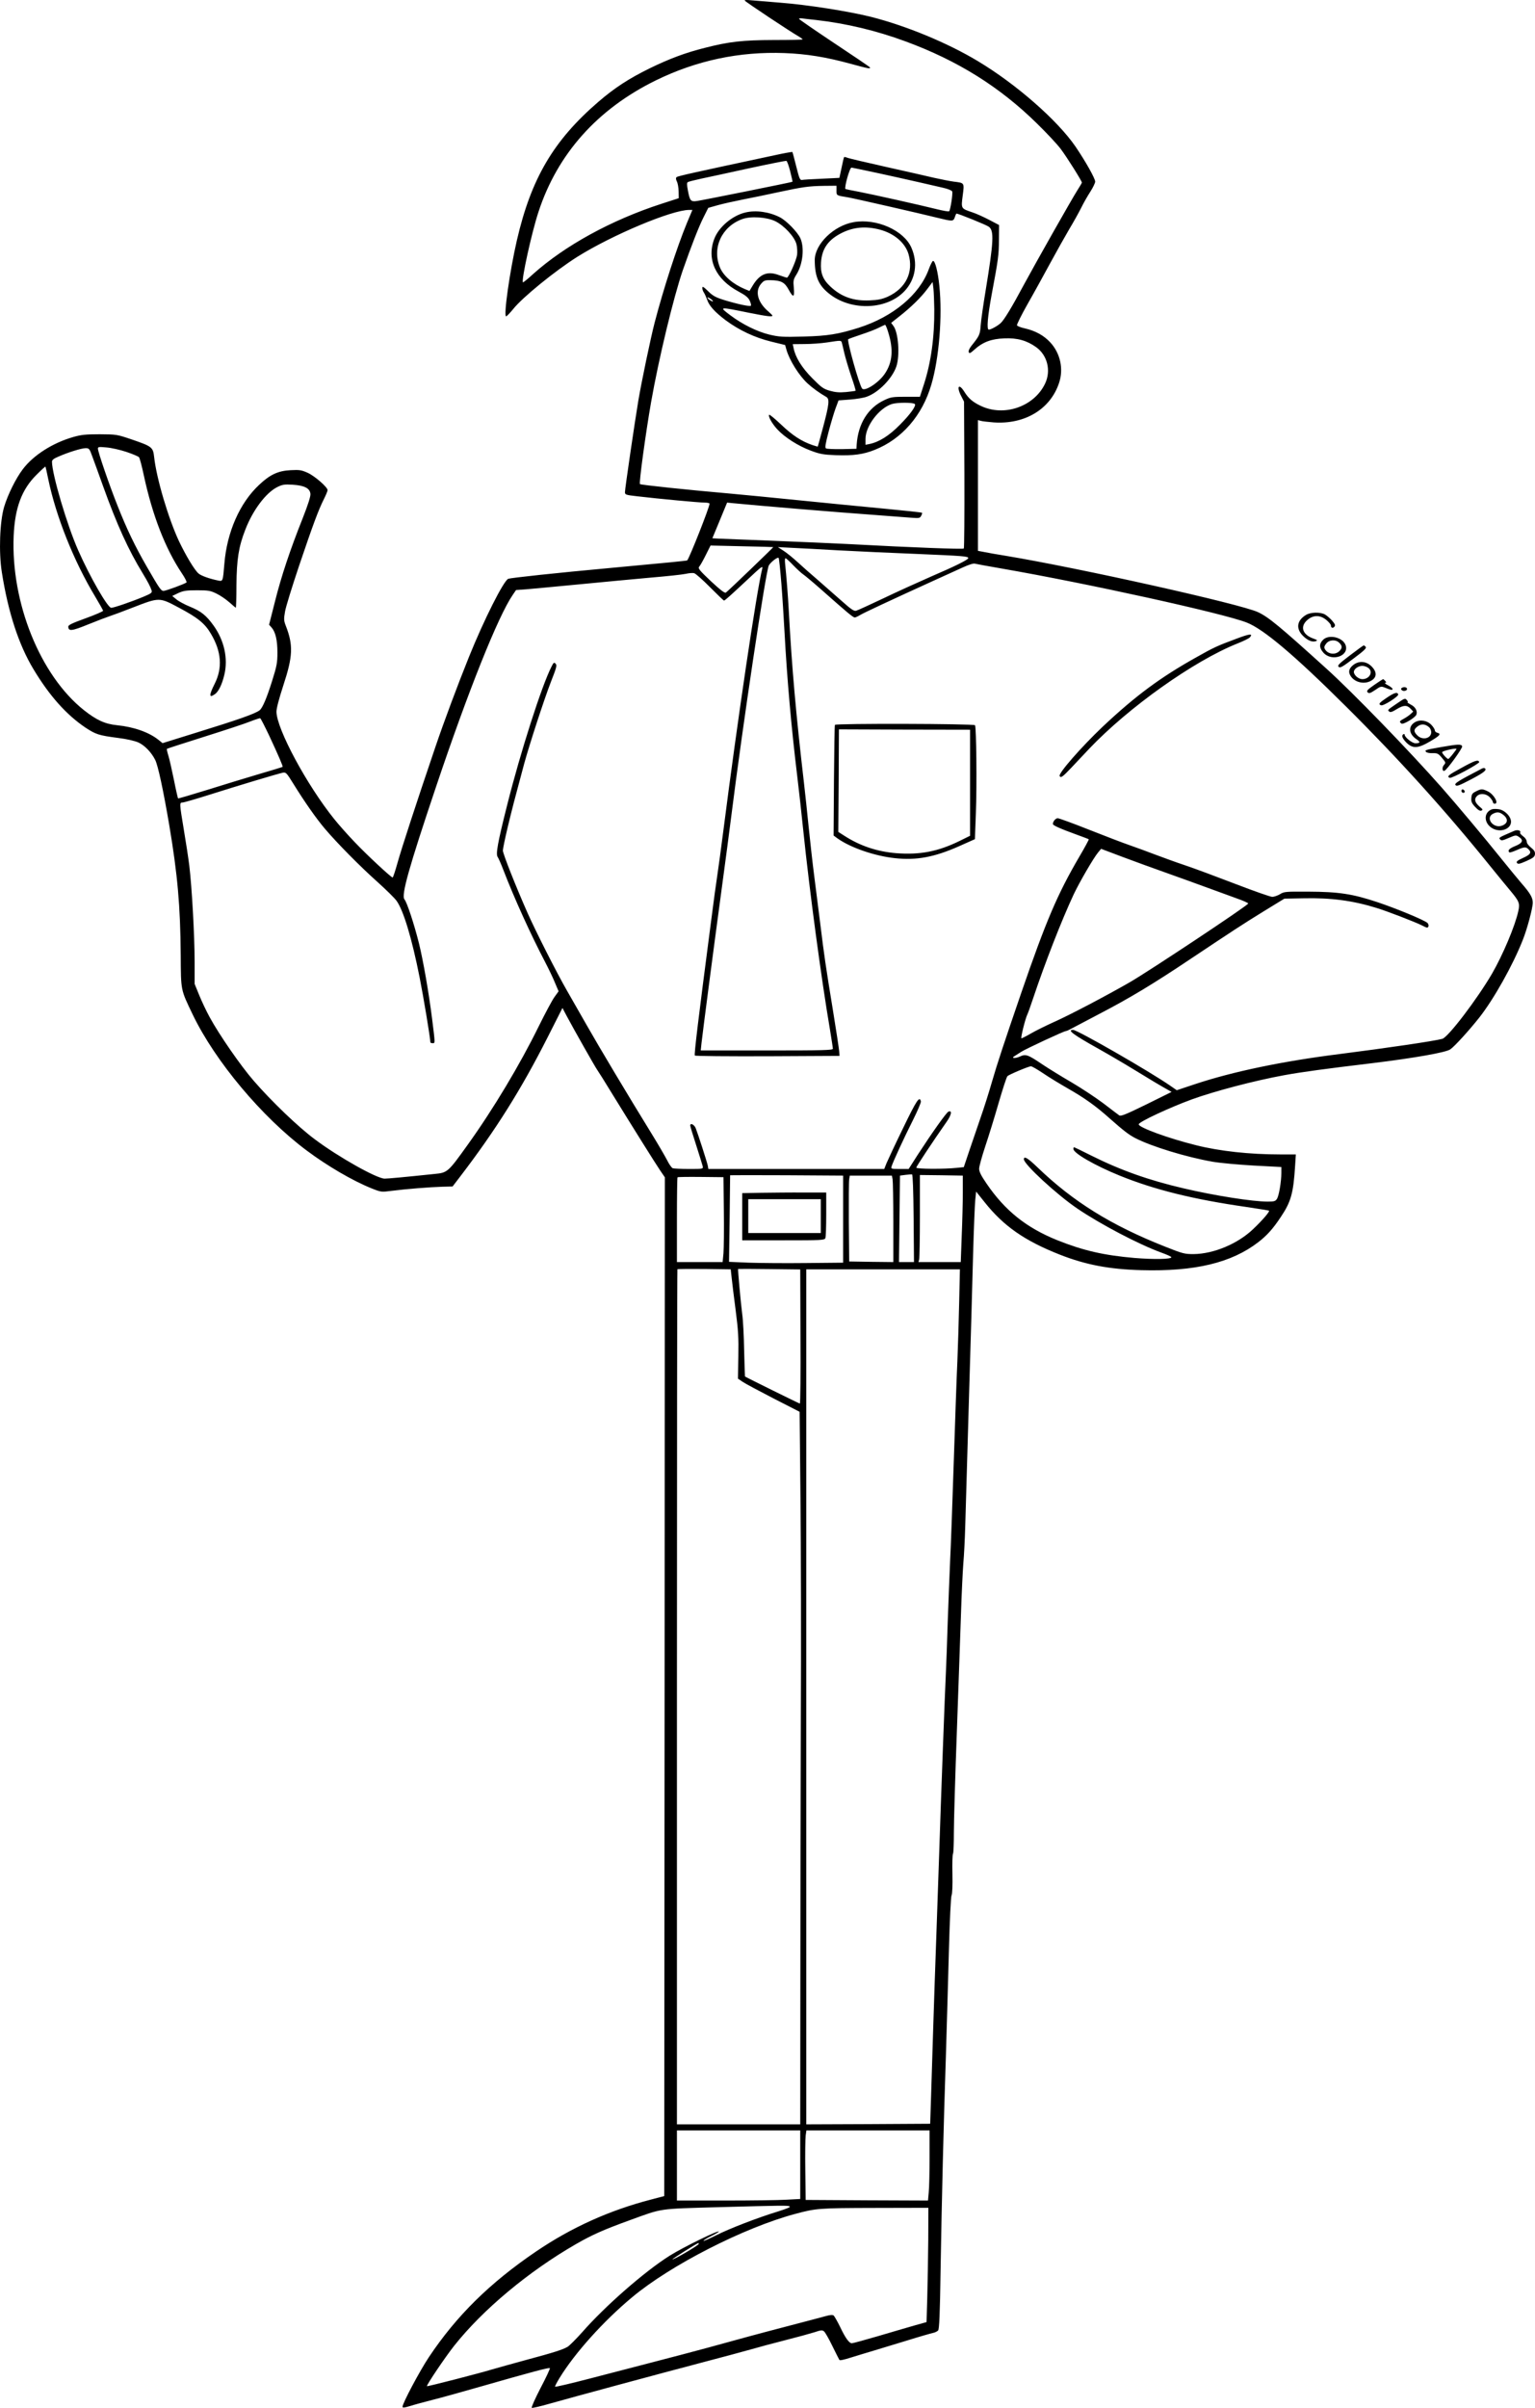 <?xml version="1.0" encoding="UTF-8"?>
<svg xmlns="http://www.w3.org/2000/svg" version="1.0" viewBox="0 0 1269.849 1991.055" preserveAspectRatio="xMidYMid meet">
  <g transform="translate(-4.998,1996.584) scale(0.1,-0.1)" fill="#000000" stroke="none">
    <path d="M6210 19962 c0 -7 379 -259 448 -298 17 -10 32 -21 32 -24 0 -3 -107 -5 -238 -5 -261 -1 -368 -13 -572 -65 -159 -40 -291 -89 -455 -169 -173 -85 -290 -161 -426 -278 -370 -319 -555 -633 -673 -1144 -59 -256 -112 -629 -89 -629 5 0 32 28 59 61 76 96 347 316 531 432 288 180 780 387 924 387 l27 0 -45 -107 c-84 -204 -195 -547 -268 -827 -33 -128 -108 -487 -134 -641 -29 -172 -111 -731 -111 -758 0 -22 6 -24 103 -35 179 -21 510 -52 555 -52 23 0 42 -4 42 -9 0 -28 -165 -446 -185 -469 -3 -3 -163 -19 -630 -62 -449 -41 -828 -82 -850 -90 -38 -14 -202 -340 -325 -645 -92 -228 -209 -541 -278 -745 -158 -465 -281 -842 -313 -957 -19 -68 -37 -123 -41 -123 -12 0 -213 186 -315 294 -57 59 -132 144 -168 189 -227 282 -475 743 -478 887 0 29 20 105 57 219 79 240 83 332 20 493 -16 42 -17 55 -6 117 6 38 59 208 116 378 116 343 160 461 205 551 17 34 31 67 31 75 0 24 -105 116 -164 143 -52 23 -67 26 -141 22 -104 -5 -171 -36 -261 -121 -161 -150 -267 -392 -288 -654 -12 -144 -12 -145 -49 -138 -74 15 -144 40 -165 59 -34 30 -103 145 -161 266 -88 188 -187 521 -206 698 -9 80 -19 87 -182 143 -127 43 -129 43 -268 44 -117 0 -153 -4 -220 -23 -170 -49 -329 -150 -417 -267 -57 -75 -124 -210 -154 -311 -36 -122 -45 -374 -19 -539 52 -331 139 -599 262 -803 133 -221 272 -376 429 -482 87 -57 110 -65 271 -86 73 -9 137 -24 169 -38 51 -24 106 -80 138 -144 23 -45 67 -250 116 -538 69 -410 92 -670 95 -1074 2 -300 -2 -282 100 -495 185 -384 571 -845 940 -1121 172 -129 383 -252 540 -315 78 -31 80 -31 165 -20 116 15 317 31 420 34 l84 2 65 85 c292 382 503 718 721 1148 l123 243 36 -68 c61 -114 232 -416 251 -443 10 -14 65 -101 122 -195 165 -268 357 -575 399 -637 l39 -57 -2 -4212 -3 -4212 -110 -29 c-344 -89 -658 -231 -950 -429 -383 -260 -659 -532 -887 -874 -76 -114 -218 -381 -218 -410 0 -10 13 -9 63 6 34 11 116 33 182 50 66 16 244 66 395 109 430 123 572 161 579 154 3 -3 -31 -77 -77 -164 -45 -87 -78 -161 -73 -164 5 -3 71 12 147 34 209 59 909 248 1259 340 171 45 355 94 410 110 55 16 181 50 280 75 99 25 208 55 243 66 53 18 65 19 79 7 9 -7 40 -61 68 -119 29 -59 55 -111 59 -117 3 -6 40 2 93 19 49 15 133 41 188 57 55 17 181 55 280 85 99 31 194 58 212 62 17 3 37 13 44 21 9 11 15 137 20 492 10 602 25 1213 44 1777 7 242 19 636 25 875 7 252 16 443 22 454 6 11 9 82 7 175 -2 86 0 162 5 169 4 7 7 85 7 175 0 89 11 468 25 842 13 374 29 811 34 970 5 160 14 344 19 410 6 66 13 206 16 310 3 105 17 568 30 1030 14 462 30 1011 35 1220 6 209 14 411 18 449 l7 69 72 -90 c156 -196 330 -317 619 -431 213 -84 410 -122 677 -129 441 -12 744 60 967 232 70 54 121 110 185 207 85 126 105 198 119 426 l6 92 -128 0 c-255 0 -502 27 -697 76 -233 58 -475 147 -475 173 0 20 254 138 439 206 191 69 518 155 764 200 141 26 339 53 732 100 343 42 607 88 643 114 36 25 156 157 239 262 120 152 279 435 361 644 36 90 82 263 82 307 0 41 -22 79 -94 161 -34 40 -109 131 -166 202 -133 166 -371 450 -491 586 -267 303 -740 791 -955 985 -388 351 -478 426 -567 468 -143 67 -1478 365 -2087 466 -69 11 -149 25 -177 31 l-53 10 0 541 0 540 23 -6 c12 -4 60 -9 107 -13 258 -18 469 109 541 326 39 115 11 244 -71 334 -54 59 -125 98 -214 118 -32 7 -60 18 -63 25 -2 7 37 86 88 176 51 89 135 242 187 338 52 96 123 222 157 280 35 58 79 137 99 177 19 39 54 100 76 134 22 34 40 72 40 83 0 26 -80 168 -163 290 -149 217 -490 516 -807 706 -251 151 -592 292 -883 366 -189 47 -524 100 -757 118 -107 9 -216 18 -242 20 -27 3 -48 2 -48 -2z m595 -162 c245 -28 494 -87 735 -176 430 -158 780 -376 1088 -679 79 -77 168 -172 197 -211 50 -66 175 -265 175 -278 0 -3 -17 -32 -37 -63 -46 -72 -342 -595 -442 -780 -101 -189 -165 -294 -193 -319 -25 -23 -81 -54 -98 -54 -19 0 -10 108 24 292 55 292 59 326 60 453 l1 120 -80 42 c-44 23 -107 52 -141 63 -95 32 -94 30 -80 138 14 108 16 105 -74 116 -30 4 -102 18 -160 31 -58 14 -237 54 -397 90 -161 36 -305 70 -319 75 -15 6 -28 9 -31 7 -2 -2 -12 -42 -21 -88 l-18 -84 -145 -7 c-79 -3 -153 -8 -164 -10 -17 -3 -23 11 -48 112 -16 63 -30 117 -32 119 -3 2 -71 -10 -152 -28 -660 -141 -797 -171 -806 -180 -7 -7 -6 -18 2 -35 8 -14 14 -50 15 -82 l1 -57 -145 -47 c-413 -134 -798 -345 -1063 -583 -42 -39 -79 -68 -81 -66 -15 15 73 415 129 584 157 479 487 849 970 1086 337 165 692 240 1065 226 184 -7 342 -33 541 -87 154 -42 174 -46 165 -31 -3 5 -136 95 -296 201 -159 106 -290 196 -290 200 0 4 10 6 23 4 12 -2 67 -8 122 -14z m-218 -1251 c12 -46 20 -85 19 -86 -3 -4 -745 -153 -789 -159 -53 -8 -60 1 -76 85 -9 47 -10 66 -1 71 6 4 57 17 113 29 56 12 235 50 397 86 162 35 300 62 305 61 6 -1 20 -40 32 -87z m629 6 c102 -21 379 -82 632 -141 42 -9 76 -23 79 -31 7 -17 -15 -155 -25 -164 -4 -4 -50 4 -102 17 -153 38 -526 121 -644 144 -61 11 -111 22 -112 23 -11 12 35 177 50 177 2 0 57 -11 122 -25z m-246 -164 c0 -43 -3 -41 95 -57 48 -8 600 -134 740 -169 127 -31 131 -31 144 5 5 17 12 30 13 30 16 0 249 -94 268 -109 45 -32 40 -123 -26 -526 -19 -115 -38 -245 -41 -287 -6 -80 -9 -87 -77 -172 -17 -22 -26 -42 -22 -52 5 -13 13 -10 47 21 70 63 140 89 247 93 108 5 187 -18 264 -73 93 -67 124 -194 74 -300 -90 -191 -339 -278 -533 -185 -67 32 -101 61 -137 119 -46 72 -65 38 -23 -41 l22 -43 3 -604 c1 -333 -1 -607 -5 -611 -9 -7 -434 9 -913 35 -162 8 -468 22 -680 30 -212 8 -408 16 -436 17 l-51 3 61 147 61 148 50 -5 c214 -21 847 -74 1195 -99 113 -9 237 -18 277 -21 66 -5 73 -4 83 15 7 12 10 24 7 26 -2 3 -143 18 -313 34 -170 16 -487 47 -704 69 -217 22 -476 47 -575 56 -333 29 -735 71 -741 78 -9 9 48 425 92 677 64 364 186 868 262 1090 69 198 133 362 171 437 l40 80 78 22 c43 12 137 33 208 47 72 14 204 41 295 61 202 43 247 50 378 52 l102 1 0 -39z m-5874 -2162 c51 -17 98 -37 104 -44 6 -7 24 -75 40 -151 71 -330 178 -605 314 -808 26 -38 43 -73 39 -76 -13 -12 -171 -70 -190 -70 -21 0 -34 19 -138 199 -97 168 -167 313 -243 506 -68 170 -162 445 -162 471 0 15 8 16 71 10 40 -3 114 -20 165 -37z m-283 -36 c14 -38 55 -149 90 -248 115 -320 210 -528 327 -719 44 -73 65 -113 74 -142 6 -19 -2 -25 -66 -52 -106 -44 -247 -92 -268 -92 -29 0 -176 255 -273 475 -92 207 -217 630 -217 733 0 14 14 26 53 42 81 36 189 69 224 70 30 0 33 -3 56 -67z m-363 -193 c64 -306 210 -673 386 -965 36 -60 66 -114 67 -119 1 -5 -63 -33 -143 -62 -111 -40 -145 -56 -145 -69 0 -41 28 -38 165 18 74 30 153 60 175 67 22 7 109 39 193 72 222 86 219 86 384 -2 154 -82 213 -129 263 -215 87 -146 97 -282 31 -413 -48 -96 -48 -121 2 -86 30 21 59 80 78 161 32 134 -1 283 -89 406 -61 85 -104 119 -197 157 -42 17 -92 44 -111 60 l-34 28 50 24 c42 19 66 23 155 23 95 0 111 -3 162 -28 31 -15 79 -48 106 -72 28 -25 52 -45 53 -45 2 0 5 84 5 188 2 211 18 317 73 457 62 162 171 307 266 354 41 20 58 23 125 19 97 -6 144 -29 148 -76 2 -21 -19 -87 -63 -199 -105 -263 -178 -482 -230 -690 l-49 -193 20 -22 c33 -37 49 -105 49 -208 0 -84 -5 -111 -44 -235 -45 -143 -79 -223 -103 -242 -37 -29 -177 -78 -533 -188 l-270 -84 -35 28 c-78 62 -202 106 -340 120 -101 10 -171 42 -276 125 -362 288 -604 889 -581 1440 10 233 67 385 189 506 39 39 72 69 74 68 1 -2 13 -51 24 -108z m5997 -558 c2 -2 -374 -364 -392 -376 -9 -7 -43 19 -124 94 -96 91 -108 106 -97 120 8 8 32 51 54 95 l40 80 258 -6 c143 -3 260 -6 261 -7z m543 -27 c151 -8 446 -22 655 -30 376 -16 415 -19 415 -34 0 -13 -104 -65 -311 -154 -107 -47 -284 -127 -394 -180 -110 -52 -210 -98 -222 -101 -17 -6 -41 10 -125 85 -57 50 -145 128 -197 173 -52 44 -125 109 -162 143 -38 35 -90 77 -116 94 l-48 31 115 -6 c63 -3 239 -12 390 -21z m-476 -275 c9 -113 20 -293 26 -400 21 -387 55 -778 105 -1190 14 -113 36 -315 50 -450 53 -511 150 -1232 221 -1648 13 -79 24 -150 24 -158 0 -12 -78 -14 -546 -14 l-547 0 6 58 c12 106 95 744 161 1232 36 267 75 559 86 650 92 735 285 2023 310 2070 15 27 72 72 81 63 4 -4 14 -100 23 -213z m98 152 c31 -32 68 -66 83 -76 15 -10 87 -70 159 -134 202 -179 253 -222 267 -222 6 0 26 9 44 20 31 19 254 123 610 285 88 40 196 89 240 109 48 22 88 35 100 31 11 -3 110 -21 220 -40 704 -122 1837 -371 2029 -447 139 -54 398 -273 821 -694 434 -431 825 -864 1188 -1314 65 -80 140 -172 168 -205 77 -92 84 -108 69 -174 -26 -121 -128 -362 -217 -516 -122 -209 -362 -525 -411 -539 -63 -18 -466 -77 -852 -126 -470 -59 -882 -145 -1195 -249 l-150 -50 -55 38 c-172 119 -767 461 -803 461 -52 0 2 -40 208 -155 77 -43 219 -126 315 -185 96 -59 201 -122 234 -140 l58 -33 -208 -103 c-172 -84 -212 -100 -225 -91 -9 7 -69 51 -132 100 -64 48 -182 126 -264 174 -81 47 -188 113 -236 145 -126 85 -141 90 -191 67 -41 -18 -75 -14 -42 5 10 6 35 22 55 35 35 23 353 171 368 171 5 0 22 7 38 16 17 9 127 67 245 129 244 127 442 246 745 449 351 234 433 288 610 397 l170 104 160 3 c226 5 405 -19 600 -79 92 -28 317 -115 378 -145 42 -22 48 -23 54 -8 3 8 -1 21 -8 28 -26 24 -253 118 -414 172 -207 69 -321 86 -575 87 -186 1 -197 0 -231 -21 -20 -12 -49 -22 -64 -22 -16 0 -152 48 -303 106 -151 58 -338 128 -416 154 -78 26 -190 67 -251 90 -60 23 -155 58 -210 77 -55 19 -207 77 -338 129 -131 52 -246 94 -257 94 -18 0 -40 -27 -40 -48 0 -11 60 -38 195 -87 55 -20 100 -37 102 -39 2 -2 -32 -66 -77 -142 -182 -311 -276 -531 -482 -1129 -144 -420 -196 -576 -243 -738 -24 -84 -65 -213 -91 -287 -25 -74 -68 -198 -94 -275 l-47 -140 -59 -6 c-102 -11 -334 -10 -334 2 0 9 137 216 249 376 42 59 50 100 17 87 -16 -6 -134 -172 -253 -355 l-76 -119 -74 0 c-72 0 -74 1 -67 22 12 39 104 238 176 381 38 76 68 146 66 155 -10 49 -35 12 -147 -220 -65 -133 -126 -264 -137 -290 l-19 -48 -727 0 -728 0 -5 28 c-7 33 -82 265 -100 310 -13 30 -45 45 -45 21 0 -6 22 -79 49 -162 27 -84 51 -162 54 -174 5 -23 4 -23 -113 -23 -65 0 -126 3 -135 6 -9 4 -30 33 -46 66 -17 33 -74 131 -127 217 -201 326 -438 723 -539 901 -58 102 -131 230 -163 285 -86 150 -254 481 -325 640 -98 221 -205 492 -205 518 0 14 18 101 40 193 37 154 57 231 136 524 45 164 164 529 220 674 48 122 53 141 40 154 -12 13 -17 10 -34 -25 -81 -158 -257 -708 -366 -1142 -79 -313 -97 -411 -78 -433 5 -7 26 -53 45 -103 91 -237 230 -542 347 -765 27 -52 64 -128 80 -168 l31 -73 -34 -47 c-19 -26 -77 -135 -130 -242 -154 -314 -376 -685 -588 -980 -161 -225 -167 -231 -271 -241 -257 -27 -388 -39 -416 -39 -64 0 -383 179 -576 324 -137 101 -362 317 -508 486 -107 123 -284 379 -363 524 -27 49 -66 131 -87 183 l-38 93 0 183 c0 214 -23 622 -44 794 -8 66 -29 202 -46 302 -36 217 -36 221 -10 221 11 0 114 30 228 66 220 70 559 172 603 181 24 4 31 -3 84 -89 94 -152 190 -289 262 -374 100 -118 291 -312 437 -442 70 -63 141 -133 156 -154 57 -78 127 -310 191 -633 32 -161 89 -503 89 -537 0 -5 9 -8 19 -8 21 0 22 -9 -5 205 -27 215 -73 477 -108 620 -41 164 -100 341 -120 364 -29 32 37 265 261 931 266 792 514 1411 634 1586 l28 41 83 6 c46 4 243 22 438 41 195 19 463 44 595 56 132 11 261 25 288 31 26 6 57 9 70 5 12 -3 71 -55 131 -116 60 -60 112 -110 115 -110 8 0 53 41 202 180 105 99 121 111 115 85 -46 -180 -205 -1254 -321 -2160 -20 -154 -42 -320 -50 -370 -8 -49 -33 -232 -55 -405 -102 -781 -139 -1085 -132 -1092 5 -5 276 -7 603 -6 l594 3 -3 40 c-2 22 -25 175 -52 340 -59 360 -72 449 -104 710 -14 110 -36 288 -50 395 -14 107 -34 290 -46 405 -11 116 -30 284 -40 375 -64 548 -100 950 -125 1420 -6 114 -20 291 -30 383 -3 26 -2 47 3 47 5 0 34 -26 64 -58z m-4336 -1407 c78 -167 116 -256 112 -260 -2 -2 -89 -29 -193 -59 -105 -31 -298 -90 -429 -131 -132 -41 -241 -73 -243 -71 -2 2 -18 71 -34 152 -17 82 -37 173 -46 201 -9 29 -15 55 -12 57 2 2 141 47 309 100 168 53 339 109 380 126 41 16 78 28 82 27 5 -1 37 -65 74 -142z m7429 -1139 c99 -35 250 -90 335 -121 85 -31 195 -71 244 -89 49 -17 91 -36 92 -41 3 -13 -820 -559 -981 -652 -188 -108 -493 -269 -626 -328 -66 -30 -152 -72 -191 -95 -38 -22 -74 -40 -78 -40 -9 0 33 167 49 198 5 9 27 71 49 137 96 287 234 641 334 855 50 105 164 301 202 347 l25 30 183 -69 c101 -38 264 -97 363 -132z m-1027 -1654 c48 -33 141 -89 207 -127 137 -78 231 -145 346 -248 112 -99 157 -134 209 -161 135 -70 423 -158 640 -196 63 -11 217 -25 343 -32 l227 -12 0 -49 c0 -72 -20 -189 -36 -214 -13 -20 -23 -23 -77 -23 -124 0 -438 49 -697 110 -284 66 -519 149 -761 270 -77 39 -142 70 -144 70 -3 0 -5 -7 -5 -15 0 -34 176 -136 380 -219 290 -118 614 -198 1055 -261 99 -15 181 -28 183 -30 8 -7 -55 -80 -132 -153 -127 -121 -325 -204 -491 -206 -75 0 -89 3 -235 61 -446 176 -762 372 -1057 656 -81 78 -113 97 -113 67 0 -41 273 -293 443 -408 192 -130 506 -295 695 -364 45 -16 82 -33 82 -38 0 -17 -144 -19 -305 -6 -254 22 -424 61 -639 147 -255 103 -431 243 -584 467 -46 67 -62 99 -62 124 0 19 23 101 50 183 28 83 78 245 111 360 34 116 66 216 73 222 12 13 171 80 194 82 7 1 52 -25 100 -57z m-1070 -1200 l3 -362 -62 0 -62 0 4 358 4 357 45 6 c25 3 50 5 55 4 6 -1 11 -132 13 -363z m-583 -7 l0 -360 -310 -3 c-170 -2 -383 0 -472 3 l-162 7 5 357 c2 196 4 357 4 359 0 1 210 1 468 0 l467 -3 0 -360z m409 331 c3 -16 6 -177 6 -357 l0 -329 -182 2 -183 3 -3 325 c-1 179 0 339 3 355 l5 30 174 0 174 0 6 -29z m581 -111 c0 -77 -4 -238 -9 -357 l-8 -218 -175 0 -175 0 6 23 c3 12 6 174 6 360 l0 337 178 -2 177 -3 0 -140z m-1977 -152 c2 -153 0 -311 -3 -350 l-7 -73 -189 0 -189 0 0 348 c0 192 2 351 5 353 2 3 89 4 192 3 l188 -2 3 -279z m65 -555 c4 -40 19 -161 33 -268 21 -163 25 -225 22 -380 l-3 -184 40 -27 c22 -15 137 -76 255 -137 l215 -110 7 -718 c4 -396 6 -1216 3 -1824 -2 -608 -4 -1610 -4 -2227 l-1 -1123 -510 0 -510 0 0 3533 c0 1944 2 3536 4 3538 2 2 103 3 223 2 l218 -3 8 -72z m569 -483 c2 -305 -1 -555 -5 -555 -6 0 -443 216 -454 224 -1 1 -4 98 -7 216 -2 118 -9 253 -16 300 -12 93 -37 369 -34 373 1 1 117 1 258 -1 l256 -3 2 -554z m1313 288 c-3 -148 -10 -369 -15 -493 -6 -124 -19 -499 -30 -835 -11 -335 -24 -702 -30 -815 -5 -113 -14 -342 -20 -510 -5 -168 -12 -354 -15 -415 -7 -132 -42 -1072 -55 -1480 -5 -159 -16 -472 -24 -695 -8 -223 -20 -567 -26 -765 -6 -198 -14 -457 -18 -575 l-7 -215 -512 -3 -513 -2 0 3535 0 3535 636 0 635 0 -6 -267z m-1315 -7136 l0 -284 -112 -6 c-62 -4 -292 -7 -510 -7 l-398 0 0 290 0 290 510 0 510 0 0 -283z m1070 61 c0 -123 -3 -253 -7 -291 l-6 -67 -506 2 -506 3 -3 245 c-2 135 0 264 3 288 l6 42 510 0 509 0 0 -222z m-1158 -406 c12 -5 -19 -18 -95 -42 -170 -52 -404 -142 -516 -199 -56 -28 -101 -48 -101 -44 0 5 27 21 61 38 33 16 62 33 65 37 14 23 -293 -127 -406 -198 -207 -130 -536 -418 -724 -633 -50 -56 -104 -110 -120 -120 -40 -24 -119 -49 -351 -111 -104 -28 -227 -63 -273 -76 -105 -32 -536 -143 -540 -139 -7 6 152 242 225 334 237 299 615 615 1008 841 132 76 228 119 449 199 270 98 227 92 721 106 553 15 576 15 597 7z m1147 -279 c-1 -148 -5 -360 -8 -473 l-6 -205 -100 -28 c-55 -16 -190 -55 -301 -88 -110 -32 -208 -59 -217 -59 -22 0 -53 42 -98 137 -22 45 -46 86 -52 92 -9 7 -29 6 -68 -5 -29 -8 -157 -42 -284 -75 -126 -33 -286 -75 -355 -94 -69 -19 -215 -59 -325 -89 -110 -30 -315 -84 -455 -120 -140 -36 -381 -99 -535 -139 -154 -40 -281 -70 -283 -66 -2 4 15 36 37 72 126 206 363 470 601 668 317 265 926 576 1350 689 171 46 196 48 658 49 l442 1 -1 -267z m-1899 -32 c0 -11 -211 -134 -217 -127 -3 3 196 129 215 135 1 1 2 -3 2 -8z M6217 18209 c-108 -25 -221 -120 -258 -218 -65 -169 11 -335 201 -436 57 -31 79 -48 92 -75 9 -19 13 -38 10 -42 -9 -9 -114 14 -222 47 -70 22 -94 35 -132 73 -39 38 -48 43 -48 26 0 -11 6 -28 14 -39 7 -11 18 -36 25 -55 16 -52 65 -105 155 -173 111 -82 238 -142 376 -176 l115 -28 11 -39 c25 -88 105 -215 175 -279 40 -37 101 -81 154 -111 29 -17 25 -58 -25 -247 -24 -89 -44 -163 -45 -164 0 -1 -21 5 -45 13 -90 31 -166 81 -257 168 -52 49 -96 86 -100 82 -11 -11 24 -74 68 -121 61 -66 173 -137 275 -175 77 -29 105 -34 209 -38 142 -5 227 6 321 44 225 89 395 285 469 541 64 218 92 564 66 814 -12 120 -36 212 -53 207 -6 -2 -21 -32 -34 -67 -76 -211 -295 -394 -579 -485 -168 -53 -257 -68 -455 -73 -176 -5 -204 -3 -285 16 -100 24 -224 85 -322 159 -97 73 -100 73 156 21 141 -28 191 -35 191 -23 0 3 -14 17 -31 32 -91 76 -116 169 -63 231 23 27 32 31 77 30 87 -1 118 -17 150 -76 39 -72 51 -69 44 12 -6 61 -4 70 23 113 52 85 66 220 31 298 -24 52 -115 145 -169 173 -88 45 -198 61 -285 40z m246 -72 c75 -37 160 -129 176 -191 6 -25 8 -65 5 -88 -7 -48 -70 -188 -84 -188 -5 0 -35 10 -66 21 -93 35 -157 11 -215 -83 l-29 -48 -37 15 c-100 42 -178 109 -207 179 -67 161 14 338 184 400 71 26 201 17 273 -17z m1316 -727 c2 -232 -27 -440 -85 -620 l-34 -105 -118 0 c-107 0 -122 -2 -177 -28 -134 -63 -216 -194 -228 -367 l-2 -35 -120 -3 c-66 -1 -126 2 -132 6 -10 6 -4 39 22 139 19 72 45 159 58 194 l24 64 94 7 c52 4 114 14 138 23 98 34 212 151 246 250 31 92 17 284 -25 337 l-18 24 71 56 c94 74 177 155 229 225 l43 57 7 -55 c3 -30 6 -106 7 -169z m-1833 69 c4 -8 1 -8 -14 0 -12 6 -24 16 -28 22 -4 8 -1 8 14 0 12 -6 24 -16 28 -22z m1452 -261 c45 -144 35 -251 -30 -345 -50 -73 -165 -147 -186 -120 -24 29 -127 397 -115 408 5 3 53 21 108 39 55 18 120 43 145 56 25 13 48 23 52 24 4 0 16 -28 26 -62z m-384 -85 c3 -10 12 -49 21 -88 9 -38 34 -123 56 -188 23 -65 39 -120 37 -122 -2 -2 -37 -7 -79 -11 -58 -5 -89 -2 -135 11 -52 15 -69 27 -145 104 -86 87 -139 172 -154 249 l-7 32 99 1 c54 0 136 6 183 13 117 18 118 18 124 -1z m604 -508 c14 -13 -38 -86 -123 -171 -90 -92 -174 -144 -254 -160 l-31 -6 0 49 c0 106 112 254 218 288 45 14 176 14 190 0z M7113 18129 c-165 -28 -323 -182 -323 -314 1 -141 33 -213 130 -286 183 -137 471 -123 614 31 90 97 111 231 56 357 -62 144 -289 245 -477 212z m212 -61 c121 -31 213 -109 241 -204 43 -149 -22 -282 -171 -351 -48 -21 -79 -28 -151 -31 -133 -6 -234 29 -325 115 -63 59 -83 112 -77 200 8 115 61 188 174 244 96 47 195 56 309 27z M10280 14685 c-159 -59 -190 -73 -333 -154 -296 -165 -504 -319 -775 -574 -175 -166 -369 -387 -356 -408 10 -18 24 -8 96 68 40 43 107 113 148 157 326 343 866 727 1227 871 51 20 97 43 103 51 28 33 -2 30 -110 -11z M6957 13972 c-3 -4 -6 -211 -8 -461 l-3 -454 34 -25 c108 -76 305 -144 472 -162 179 -20 328 8 533 99 l130 58 8 214 c9 233 4 710 -7 728 -8 13 -1151 16 -1159 3z m1118 -478 l0 -439 -85 -42 c-179 -88 -328 -117 -525 -102 -158 13 -298 59 -430 144 l-50 32 3 424 2 424 543 -2 542 -1 0 -438z M6353 10103 l-163 -3 0 -195 0 -195 340 0 c315 0 341 1 348 18 4 9 7 98 7 197 l0 180 -185 0 c-102 1 -258 -1 -347 -2z m487 -193 l0 -140 -300 0 -300 0 0 140 0 140 300 0 300 0 0 -140z M10854 14881 c-76 -46 -85 -112 -26 -172 40 -40 80 -56 109 -44 14 5 10 9 -20 20 -92 32 -115 99 -52 154 49 43 106 43 158 0 20 -17 37 -37 37 -44 0 -21 16 -27 29 -11 10 11 5 22 -20 51 -18 20 -45 43 -60 51 -40 20 -118 18 -155 -5z M10995 14675 c-33 -32 -32 -67 3 -106 70 -78 217 -27 183 64 -25 64 -139 90 -186 42z m135 -25 c26 -26 25 -44 -2 -70 -35 -32 -95 -23 -118 19 -7 14 -5 25 11 45 26 33 79 36 109 6z M11218 14547 c-91 -69 -106 -84 -94 -95 12 -12 31 -1 124 69 86 64 109 86 100 96 -6 7 -13 13 -17 12 -3 0 -54 -37 -113 -82z M11241 14464 c-34 -29 -39 -58 -15 -92 34 -49 109 -66 163 -37 52 27 55 73 7 121 -45 45 -108 48 -155 8z m127 -20 c45 -31 13 -94 -48 -94 -31 0 -70 33 -70 60 0 24 37 50 70 50 14 0 36 -7 48 -16z M11418 14302 c-57 -40 -65 -49 -54 -61 12 -11 21 -8 62 19 44 31 50 32 78 21 52 -21 66 -24 66 -12 0 6 -17 19 -37 30 -21 11 -32 20 -24 21 11 0 11 3 1 15 -7 8 -15 15 -19 15 -3 -1 -36 -22 -73 -48z M11649 14279 c-11 -6 -11 -11 -2 -20 12 -12 43 -6 43 10 0 14 -25 20 -41 10z M11523 14197 c-65 -44 -73 -54 -48 -63 19 -8 147 74 142 90 -7 22 -33 14 -94 -27z M11602 14146 c-77 -53 -75 -51 -59 -64 9 -8 25 -3 60 19 57 35 86 37 116 5 l22 -24 -21 -20 c-11 -10 -36 -28 -55 -38 -38 -20 -41 -26 -22 -41 14 -12 114 48 124 73 11 29 -7 64 -45 83 -20 11 -33 20 -28 21 5 0 3 7 -4 15 -17 20 -16 20 -88 -29z M11757 13995 c-59 -33 -54 -98 10 -141 36 -24 33 -34 -8 -34 -27 0 -89 50 -89 71 0 6 -4 7 -10 4 -18 -11 -10 -34 25 -70 52 -51 95 -49 197 11 80 47 93 62 58 71 -11 3 -20 11 -20 19 0 8 -12 28 -27 44 -34 38 -93 49 -136 25z m116 -43 c9 -8 17 -26 17 -40 0 -53 -73 -70 -115 -27 -29 29 -31 46 -7 67 34 31 70 31 105 0z M11975 13789 c-136 -24 -142 -26 -127 -41 7 -7 31 -11 55 -10 38 1 46 -3 76 -39 32 -38 33 -40 16 -59 -17 -19 -14 -55 4 -48 21 7 153 190 147 203 -7 19 -33 18 -171 -6z m94 -58 c-18 -23 -35 -41 -38 -41 -10 0 -51 44 -51 56 0 10 107 35 119 28 1 -2 -12 -21 -30 -43z M12143 13618 c-111 -60 -127 -73 -100 -84 18 -6 248 118 244 131 -8 22 -37 12 -144 -47z M12310 13611 c-196 -102 -231 -123 -219 -137 10 -12 30 -4 130 48 108 57 133 78 111 92 -4 2 -14 1 -22 -3z M12140 13426 c0 -9 7 -16 16 -16 17 0 14 22 -4 28 -7 2 -12 -3 -12 -12z M12260 13422 c-29 -14 -36 -23 -38 -54 -3 -30 3 -44 31 -74 24 -26 39 -35 51 -31 15 6 14 10 -13 32 -39 34 -48 61 -25 86 25 28 76 25 108 -7 14 -15 26 -33 26 -40 0 -8 7 -14 15 -14 38 0 -7 79 -58 103 -44 21 -54 21 -97 -1z M12390 13273 c-71 -28 -64 -120 11 -159 66 -34 149 -2 149 57 0 45 -55 99 -105 104 -22 3 -47 2 -55 -2z m88 -39 c50 -34 50 -74 1 -94 -74 -31 -147 64 -76 98 31 15 49 14 75 -4z M12575 13095 c-129 -56 -128 -55 -115 -70 10 -12 20 -10 71 12 56 24 60 25 84 9 41 -27 32 -51 -30 -76 -50 -20 -65 -37 -49 -52 3 -4 30 5 60 18 64 28 77 29 98 8 28 -27 18 -44 -44 -72 -46 -21 -58 -30 -51 -41 8 -12 21 -10 78 15 56 25 69 35 71 56 2 20 -5 33 -32 55 -22 17 -36 37 -36 50 0 13 -12 31 -30 44 -16 12 -27 25 -25 29 11 18 -21 28 -50 15z"></path>
  </g>
</svg>
